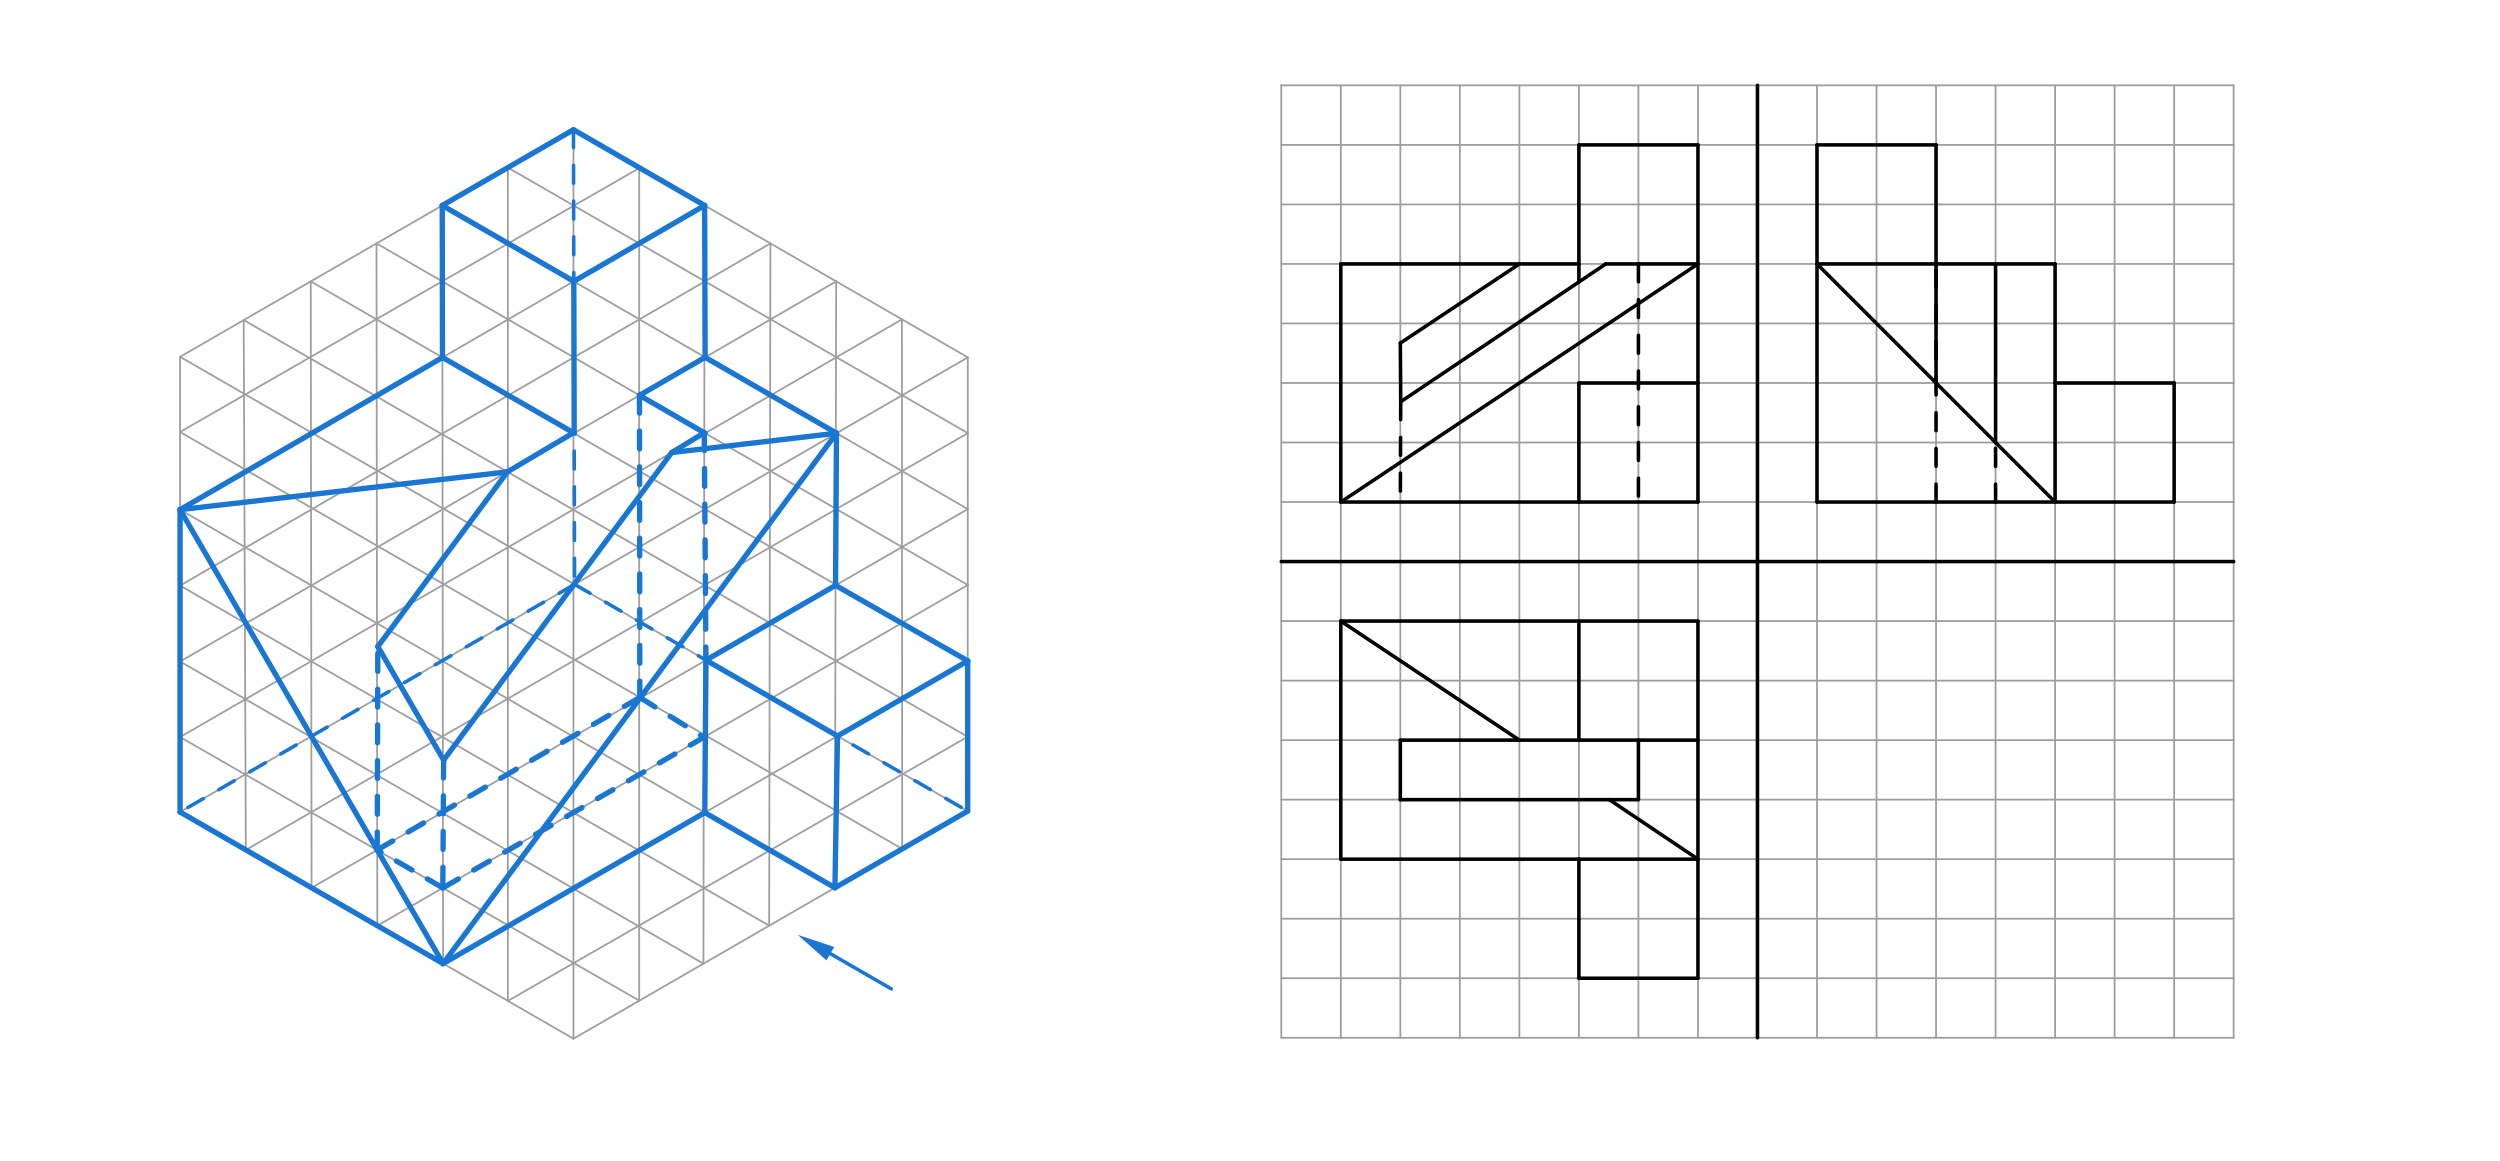 <svg xmlns="http://www.w3.org/2000/svg" class="svg--816" height="100%" preserveAspectRatio="xMidYMid meet" viewBox="0 0 1400 650" width="100%"><defs><marker id="marker-arrow" markerHeight="16" markerUnits="userSpaceOnUse" markerWidth="24" orient="auto-start-reverse" refX="24" refY="4" viewBox="0 0 24 8"><path d="M 0 0 L 24 4 L 0 8 z" stroke="inherit"></path></marker></defs><g class="aux-layer--949"></g><g class="main-layer--75a"><g class="element--733"><line stroke="#9E9E9E" stroke-dasharray="none" stroke-linecap="round" stroke-width="1" x1="100.837" x2="100.837" y1="199.825" y2="454.738"></line></g><g class="element--733"><line stroke="#9E9E9E" stroke-dasharray="none" stroke-linecap="round" stroke-width="1" x1="136.468" x2="137.66" y1="179.254" y2="475.998"></line></g><g class="element--733"><line stroke="#9E9E9E" stroke-dasharray="none" stroke-linecap="round" stroke-width="1" x1="174.019" x2="174.483" y1="157.574" y2="497.258"></line></g><g class="element--733"><line stroke="#9E9E9E" stroke-dasharray="none" stroke-linecap="round" stroke-width="1" x1="210.842" x2="211.307" y1="136.314" y2="518.518"></line></g><g class="element--733"><line stroke="#9E9E9E" stroke-dasharray="none" stroke-linecap="round" stroke-width="1" x1="247.665" x2="248.13" y1="115.054" y2="539.777"></line></g><g class="element--733"><line stroke="#9E9E9E" stroke-dasharray="none" stroke-linecap="round" stroke-width="1" x1="284.405" x2="284.405" y1="93.842" y2="560.713"></line></g><g class="element--733"><line stroke="#9E9E9E" stroke-dasharray="none" stroke-linecap="round" stroke-width="1" x1="321.133" x2="321.133" y1="72.637" y2="581.668"></line></g><g class="element--733"><line stroke="#9E9E9E" stroke-dasharray="none" stroke-linecap="round" stroke-width="1" x1="357.956" x2="357.956" y1="94.135" y2="560.336"></line></g><g class="element--733"><line stroke="#9E9E9E" stroke-dasharray="none" stroke-linecap="round" stroke-width="1" x1="394.602" x2="393.913" y1="115.054" y2="539.648"></line></g><g class="element--733"><line stroke="#9E9E9E" stroke-dasharray="none" stroke-linecap="round" stroke-width="1" x1="431.425" x2="430.737" y1="136.314" y2="518.388"></line></g><g class="element--733"><line stroke="#9E9E9E" stroke-dasharray="none" stroke-linecap="round" stroke-width="1" x1="468.248" x2="467.56" y1="157.574" y2="497.129"></line></g><g class="element--733"><line stroke="#9E9E9E" stroke-dasharray="none" stroke-linecap="round" stroke-width="1" x1="505.071" x2="505.218" y1="178.834" y2="475.386"></line></g><g class="element--733"><line stroke="#9E9E9E" stroke-dasharray="none" stroke-linecap="round" stroke-width="1" x1="541.978" x2="541.894" y1="200.142" y2="454.212"></line></g><g class="element--733"><line stroke="#9E9E9E" stroke-dasharray="none" stroke-linecap="round" stroke-width="1" x1="541.894" x2="321.133" y1="454.212" y2="581.668"></line></g><g class="element--733"><line stroke="#9E9E9E" stroke-dasharray="none" stroke-linecap="round" stroke-width="1" x1="321.133" x2="100.837" y1="581.668" y2="454.738"></line></g><g class="element--733"><line stroke="#9E9E9E" stroke-dasharray="none" stroke-linecap="round" stroke-width="1" x1="100.837" x2="321.133" y1="199.825" y2="72.637"></line></g><g class="element--733"><line stroke="#9E9E9E" stroke-dasharray="none" stroke-linecap="round" stroke-width="1" x1="321.133" x2="541.978" y1="72.637" y2="200.142"></line></g><g class="element--733"><line stroke="#9E9E9E" stroke-dasharray="none" stroke-linecap="round" stroke-width="1" x1="284.405" x2="541.978" y1="93.842" y2="242.565"></line></g><g class="element--733"><line stroke="#9E9E9E" stroke-dasharray="none" stroke-linecap="round" stroke-width="1" x1="247.665" x2="541.978" y1="115.054" y2="285.085"></line></g><g class="element--733"><line stroke="#9E9E9E" stroke-dasharray="none" stroke-linecap="round" stroke-width="1" x1="210.842" x2="541.978" y1="136.314" y2="327.604"></line></g><g class="element--733"><line stroke="#9E9E9E" stroke-dasharray="none" stroke-linecap="round" stroke-width="1" x1="174.019" x2="541.978" y1="157.574" y2="370.124"></line></g><g class="element--733"><line stroke="#9E9E9E" stroke-dasharray="none" stroke-linecap="round" stroke-width="1" x1="136.468" x2="541.894" y1="179.254" y2="412.583"></line></g><g class="element--733"><line stroke="#9E9E9E" stroke-dasharray="none" stroke-linecap="round" stroke-width="1" x1="100.837" x2="541.894" y1="199.825" y2="454.212"></line></g><g class="element--733"><line stroke="#9E9E9E" stroke-dasharray="none" stroke-linecap="round" stroke-width="1" x1="100.837" x2="505.218" y1="241.917" y2="475.386"></line></g><g class="element--733"><line stroke="#9E9E9E" stroke-dasharray="none" stroke-linecap="round" stroke-width="1" x1="100.837" x2="467.56" y1="285.401" y2="497.129"></line></g><g class="element--733"><line stroke="#9E9E9E" stroke-dasharray="none" stroke-linecap="round" stroke-width="1" x1="100.837" x2="430.737" y1="327.921" y2="518.388"></line></g><g class="element--733"><line stroke="#9E9E9E" stroke-dasharray="none" stroke-linecap="round" stroke-width="1" x1="100.837" x2="393.913" y1="370.441" y2="539.648"></line></g><g class="element--733"><line stroke="#9E9E9E" stroke-dasharray="none" stroke-linecap="round" stroke-width="1" x1="100.837" x2="357.956" y1="412.76" y2="560.336"></line></g><g class="element--733"><line stroke="#9E9E9E" stroke-dasharray="none" stroke-linecap="round" stroke-width="1" x1="100.837" x2="357.956" y1="241.917" y2="94.135"></line></g><g class="element--733"><line stroke="#9E9E9E" stroke-dasharray="none" stroke-linecap="round" stroke-width="1" x1="100.837" x2="394.602" y1="285.401" y2="115.054"></line></g><g class="element--733"><line stroke="#9E9E9E" stroke-dasharray="none" stroke-linecap="round" stroke-width="1" x1="100.837" x2="431.425" y1="327.921" y2="136.314"></line></g><g class="element--733"><line stroke="#9E9E9E" stroke-dasharray="none" stroke-linecap="round" stroke-width="1" x1="100.837" x2="468.248" y1="370.441" y2="157.574"></line></g><g class="element--733"><line stroke="#9E9E9E" stroke-dasharray="none" stroke-linecap="round" stroke-width="1" x1="100.837" x2="505.071" y1="412.76" y2="178.834"></line></g><g class="element--733"><line stroke="#9E9E9E" stroke-dasharray="none" stroke-linecap="round" stroke-width="1" x1="100.837" x2="541.978" y1="454.738" y2="200.142"></line></g><g class="element--733"><line stroke="#9E9E9E" stroke-dasharray="none" stroke-linecap="round" stroke-width="1" x1="137.66" x2="541.964" y1="475.955" y2="242.557"></line></g><g class="element--733"><line stroke="#9E9E9E" stroke-dasharray="none" stroke-linecap="round" stroke-width="1" x1="174.483" x2="541.95" y1="497.171" y2="285.069"></line></g><g class="element--733"><line stroke="#9E9E9E" stroke-dasharray="none" stroke-linecap="round" stroke-width="1" x1="211.306" x2="541.936" y1="518.388" y2="327.58"></line></g><g class="element--733"><line stroke="#9E9E9E" stroke-dasharray="none" stroke-linecap="round" stroke-width="1" x1="248.129" x2="541.922" y1="539.605" y2="370.092"></line></g><g class="element--733"><line stroke="#9E9E9E" stroke-dasharray="none" stroke-linecap="round" stroke-width="1" x1="284.405" x2="541.894" y1="560.506" y2="412.583"></line></g><g class="element--733"><line stroke="#1976D2" stroke-dasharray="10" stroke-linecap="round" stroke-width="2" x1="321.133" x2="321.752" y1="72.637" y2="327.241"></line></g><g class="element--733"><line stroke="#1976D2" stroke-dasharray="10" stroke-linecap="round" stroke-width="2" x1="321.752" x2="100.837" y1="327.241" y2="454.738"></line></g><g class="element--733"><line stroke="#1976D2" stroke-dasharray="10" stroke-linecap="round" stroke-width="2" x1="321.752" x2="541.894" y1="327.241" y2="454.212"></line></g><g class="element--733"><line stroke="#9E9E9E" stroke-dasharray="none" stroke-linecap="round" stroke-width="1" x1="717.518" x2="1250.85" y1="581.139" y2="581.139"></line></g><g class="element--733"><line stroke="#9E9E9E" stroke-dasharray="none" stroke-linecap="round" stroke-width="1" x1="717.518" x2="1250.85" y1="547.806" y2="547.806"></line></g><g class="element--733"><line stroke="#9E9E9E" stroke-dasharray="none" stroke-linecap="round" stroke-width="1" x1="717.518" x2="1250.85" y1="514.472" y2="514.472"></line></g><g class="element--733"><line stroke="#9E9E9E" stroke-dasharray="none" stroke-linecap="round" stroke-width="1" x1="717.518" x2="1250.85" y1="481.139" y2="481.139"></line></g><g class="element--733"><line stroke="#9E9E9E" stroke-dasharray="none" stroke-linecap="round" stroke-width="1" x1="717.518" x2="1250.85" y1="447.806" y2="447.806"></line></g><g class="element--733"><line stroke="#9E9E9E" stroke-dasharray="none" stroke-linecap="round" stroke-width="1" x1="717.518" x2="1250.85" y1="414.472" y2="414.472"></line></g><g class="element--733"><line stroke="#9E9E9E" stroke-dasharray="none" stroke-linecap="round" stroke-width="1" x1="717.518" x2="1250.85" y1="381.139" y2="381.139"></line></g><g class="element--733"><line stroke="#9E9E9E" stroke-dasharray="none" stroke-linecap="round" stroke-width="1" x1="717.518" x2="1250.85" y1="347.806" y2="347.806"></line></g><g class="element--733"><line stroke="#9E9E9E" stroke-dasharray="none" stroke-linecap="round" stroke-width="1" x1="717.518" x2="1250.85" y1="314.472" y2="314.472"></line></g><g class="element--733"><line stroke="#9E9E9E" stroke-dasharray="none" stroke-linecap="round" stroke-width="1" x1="717.518" x2="1250.85" y1="281.139" y2="281.139"></line></g><g class="element--733"><line stroke="#9E9E9E" stroke-dasharray="none" stroke-linecap="round" stroke-width="1" x1="717.518" x2="1250.85" y1="247.806" y2="247.806"></line></g><g class="element--733"><line stroke="#9E9E9E" stroke-dasharray="none" stroke-linecap="round" stroke-width="1" x1="717.518" x2="1250.85" y1="214.472" y2="214.472"></line></g><g class="element--733"><line stroke="#9E9E9E" stroke-dasharray="none" stroke-linecap="round" stroke-width="1" x1="717.518" x2="1250.85" y1="181.139" y2="181.139"></line></g><g class="element--733"><line stroke="#9E9E9E" stroke-dasharray="none" stroke-linecap="round" stroke-width="1" x1="717.518" x2="1250.85" y1="147.806" y2="147.806"></line></g><g class="element--733"><line stroke="#9E9E9E" stroke-dasharray="none" stroke-linecap="round" stroke-width="1" x1="717.518" x2="1250.85" y1="114.472" y2="114.472"></line></g><g class="element--733"><line stroke="#9E9E9E" stroke-dasharray="none" stroke-linecap="round" stroke-width="1" x1="717.518" x2="1250.85" y1="81.139" y2="81.139"></line></g><g class="element--733"><line stroke="#9E9E9E" stroke-dasharray="none" stroke-linecap="round" stroke-width="1" x1="717.518" x2="1250.85" y1="47.806" y2="47.806"></line></g><g class="element--733"><line stroke="#9E9E9E" stroke-dasharray="none" stroke-linecap="round" stroke-width="1" x1="750.851" x2="750.851" y1="47.806" y2="581.139"></line></g><g class="element--733"><line stroke="#9E9E9E" stroke-dasharray="none" stroke-linecap="round" stroke-width="1" x1="717.518" x2="717.518" y1="47.806" y2="581.139"></line></g><g class="element--733"><line stroke="#9E9E9E" stroke-dasharray="none" stroke-linecap="round" stroke-width="1" x1="784.184" x2="784.184" y1="47.806" y2="581.139"></line></g><g class="element--733"><line stroke="#9E9E9E" stroke-dasharray="none" stroke-linecap="round" stroke-width="1" x1="817.518" x2="817.518" y1="47.806" y2="581.139"></line></g><g class="element--733"><line stroke="#9E9E9E" stroke-dasharray="none" stroke-linecap="round" stroke-width="1" x1="850.851" x2="850.851" y1="47.806" y2="581.139"></line></g><g class="element--733"><line stroke="#9E9E9E" stroke-dasharray="none" stroke-linecap="round" stroke-width="1" x1="884.184" x2="884.184" y1="47.806" y2="581.139"></line></g><g class="element--733"><line stroke="#9E9E9E" stroke-dasharray="none" stroke-linecap="round" stroke-width="1" x1="917.517" x2="917.517" y1="47.806" y2="581.139"></line></g><g class="element--733"><line stroke="#9E9E9E" stroke-dasharray="none" stroke-linecap="round" stroke-width="1" x1="950.85" x2="950.85" y1="47.806" y2="581.139"></line></g><g class="element--733"><line stroke="#9E9E9E" stroke-dasharray="none" stroke-linecap="round" stroke-width="1" x1="984.183" x2="984.184" y1="47.806" y2="581.139"></line></g><g class="element--733"><line stroke="#9E9E9E" stroke-dasharray="none" stroke-linecap="round" stroke-width="1" x1="1017.517" x2="1017.517" y1="47.806" y2="581.139"></line></g><g class="element--733"><line stroke="#9E9E9E" stroke-dasharray="none" stroke-linecap="round" stroke-width="1" x1="1050.85" x2="1050.85" y1="47.806" y2="581.139"></line></g><g class="element--733"><line stroke="#9E9E9E" stroke-dasharray="none" stroke-linecap="round" stroke-width="1" x1="1084.183" x2="1084.183" y1="47.806" y2="581.139"></line></g><g class="element--733"><line stroke="#9E9E9E" stroke-dasharray="none" stroke-linecap="round" stroke-width="1" x1="1117.517" x2="1117.517" y1="47.806" y2="581.139"></line></g><g class="element--733"><line stroke="#9E9E9E" stroke-dasharray="none" stroke-linecap="round" stroke-width="1" x1="1150.85" x2="1150.85" y1="47.806" y2="581.139"></line></g><g class="element--733"><line stroke="#9E9E9E" stroke-dasharray="none" stroke-linecap="round" stroke-width="1" x1="1184.183" x2="1184.183" y1="47.806" y2="581.139"></line></g><g class="element--733"><line stroke="#9E9E9E" stroke-dasharray="none" stroke-linecap="round" stroke-width="1" x1="1217.517" x2="1217.517" y1="47.806" y2="581.139"></line></g><g class="element--733"><line stroke="#9E9E9E" stroke-dasharray="none" stroke-linecap="round" stroke-width="1" x1="1250.85" x2="1250.85" y1="47.806" y2="581.139"></line></g><g class="element--733"><line stroke="#000000" stroke-dasharray="none" stroke-linecap="round" stroke-width="2" x1="984.183" x2="984.184" y1="47.806" y2="581.139"></line></g><g class="element--733"><line stroke="#000000" stroke-dasharray="none" stroke-linecap="round" stroke-width="2" x1="717.518" x2="1250.85" y1="314.472" y2="314.472"></line></g><g class="element--733"><line stroke="#1976D2" stroke-dasharray="none" stroke-linecap="round" stroke-width="2" x1="499.111" x2="464.99" y1="553.764" y2="534.064"></line><path d="M446.804,523.564 l21,4.375 l0,-8.75 z" fill="#1976D2" stroke="#1976D2" stroke-width="0" transform="rotate(30, 446.804, 523.564)"></path></g><g class="element--733"><line stroke="#1976D2" stroke-dasharray="none" stroke-linecap="round" stroke-width="3" x1="541.894" x2="467.56" y1="454.212" y2="497.129"></line></g><g class="element--733"><line stroke="#1976D2" stroke-dasharray="none" stroke-linecap="round" stroke-width="3" x1="467.56" x2="394.677" y1="497.129" y2="455.05"></line></g><g class="element--733"><line stroke="#1976D2" stroke-dasharray="none" stroke-linecap="round" stroke-width="3" x1="394.677" x2="395.347" y1="455.05" y2="369.688"></line></g><g class="element--733"><line stroke="#1976D2" stroke-dasharray="none" stroke-linecap="round" stroke-width="3" x1="395.347" x2="468.998" y1="369.688" y2="412.168"></line></g><g class="element--733"><line stroke="#1976D2" stroke-dasharray="none" stroke-linecap="round" stroke-width="3" x1="468.998" x2="467.56" y1="412.168" y2="497.129"></line></g><g class="element--733"><line stroke="#1976D2" stroke-dasharray="none" stroke-linecap="round" stroke-width="3" x1="395.347" x2="468.313" y1="369.688" y2="327.572"></line></g><g class="element--733"><line stroke="#1976D2" stroke-dasharray="none" stroke-linecap="round" stroke-width="3" x1="467.903" x2="541.922" y1="327.809" y2="370.092"></line></g><g class="element--733"><line stroke="#1976D2" stroke-dasharray="none" stroke-linecap="round" stroke-width="3" x1="541.922" x2="468.998" y1="370.092" y2="412.168"></line></g><g class="element--733"><line stroke="#1976D2" stroke-dasharray="none" stroke-linecap="round" stroke-width="3" x1="541.922" x2="541.894" y1="370.092" y2="454.212"></line></g><g class="element--733"><line stroke="#1976D2" stroke-dasharray="none" stroke-linecap="round" stroke-width="3" x1="467.903" x2="468.425" y1="327.809" y2="242.592"></line></g><g class="element--733"><line stroke="#1976D2" stroke-dasharray="none" stroke-linecap="round" stroke-width="3" x1="468.425" x2="394.861" y1="242.592" y2="200.092"></line></g><g class="element--733"><line stroke="#1976D2" stroke-dasharray="none" stroke-linecap="round" stroke-width="3" x1="394.861" x2="394.602" y1="200.092" y2="115.054"></line></g><g class="element--733"><line stroke="#1976D2" stroke-dasharray="none" stroke-linecap="round" stroke-width="3" x1="394.602" x2="321.133" y1="115.054" y2="72.637"></line></g><g class="element--733"><line stroke="#1976D2" stroke-dasharray="none" stroke-linecap="round" stroke-width="3" x1="321.133" x2="247.665" y1="72.637" y2="115.054"></line></g><g class="element--733"><line stroke="#1976D2" stroke-dasharray="none" stroke-linecap="round" stroke-width="3" x1="247.665" x2="321.34" y1="115.054" y2="157.537"></line></g><g class="element--733"><line stroke="#1976D2" stroke-dasharray="none" stroke-linecap="round" stroke-width="3" x1="321.34" x2="394.602" y1="157.537" y2="115.054"></line></g><g class="element--733"><line stroke="#1976D2" stroke-dasharray="none" stroke-linecap="round" stroke-width="3" x1="321.34" x2="321.546" y1="157.537" y2="242.569"></line></g><g class="element--733"><line stroke="#1976D2" stroke-dasharray="none" stroke-linecap="round" stroke-width="3" x1="358.107" x2="394.861" y1="221.386" y2="200.092"></line></g><g class="element--733"><line stroke="#1976D2" stroke-dasharray="none" stroke-linecap="round" stroke-width="3" x1="247.665" x2="247.789" y1="115.054" y2="200.187"></line></g><g class="element--733"><line stroke="#1976D2" stroke-dasharray="none" stroke-linecap="round" stroke-width="3" x1="247.789" x2="321.546" y1="200.187" y2="242.569"></line></g><g class="element--733"><line stroke="#1976D2" stroke-dasharray="none" stroke-linecap="round" stroke-width="3" x1="321.133" x2="284.139" y1="242.331" y2="264.241"></line></g><g class="element--733"><line stroke="#1976D2" stroke-dasharray="none" stroke-linecap="round" stroke-width="3" x1="247.789" x2="100.837" y1="200.187" y2="285.401"></line></g><g class="element--733"><line stroke="#1976D2" stroke-dasharray="none" stroke-linecap="round" stroke-width="3" x1="100.837" x2="100.837" y1="285.401" y2="454.738"></line></g><g class="element--733"><line stroke="#1976D2" stroke-dasharray="none" stroke-linecap="round" stroke-width="3" x1="100.837" x2="248.129" y1="454.738" y2="539.605"></line></g><g class="element--733"><line stroke="#1976D2" stroke-dasharray="none" stroke-linecap="round" stroke-width="3" x1="248.129" x2="394.677" y1="539.605" y2="455.05"></line></g><g class="element--733"><line stroke="#1976D2" stroke-dasharray="none" stroke-linecap="round" stroke-width="3" x1="100.837" x2="284.139" y1="285.401" y2="264.241"></line></g><g class="element--733"><line stroke="#1976D2" stroke-dasharray="none" stroke-linecap="round" stroke-width="3" x1="358.107" x2="394.855" y1="221.386" y2="242.615"></line></g><g class="element--733"><line stroke="#1976D2" stroke-dasharray="none" stroke-linecap="round" stroke-width="3" x1="394.395" x2="376.166" y1="242.349" y2="253.43"></line></g><g class="element--733"><line stroke="#1976D2" stroke-dasharray="none" stroke-linecap="round" stroke-width="3" x1="376.166" x2="468.425" y1="253.43" y2="242.592"></line></g><g class="element--733"><line stroke="#1976D2" stroke-dasharray="none" stroke-linecap="round" stroke-width="3" x1="468.425" x2="248.129" y1="242.592" y2="539.605"></line></g><g class="element--733"><line stroke="#1976D2" stroke-dasharray="none" stroke-linecap="round" stroke-width="3" x1="100.837" x2="248.129" y1="285.401" y2="539.605"></line></g><g class="element--733"><line stroke="#1976D2" stroke-dasharray="none" stroke-linecap="round" stroke-width="3" x1="376.166" x2="248.427" y1="253.43" y2="425.654"></line></g><g class="element--733"><line stroke="#1976D2" stroke-dasharray="none" stroke-linecap="round" stroke-width="3" x1="248.427" x2="211.582" y1="425.654" y2="362.066"></line></g><g class="element--733"><line stroke="#1976D2" stroke-dasharray="none" stroke-linecap="round" stroke-width="3" x1="211.582" x2="284.139" y1="362.066" y2="264.241"></line></g><g class="element--733"><line stroke="#1976D2" stroke-dasharray="10" stroke-linecap="round" stroke-width="3" x1="248.427" x2="247.988" y1="425.654" y2="497.219"></line></g><g class="element--733"><line stroke="#1976D2" stroke-dasharray="10" stroke-linecap="round" stroke-width="3" x1="247.988" x2="211.247" y1="497.219" y2="475.951"></line></g><g class="element--733"><line stroke="#1976D2" stroke-dasharray="10" stroke-linecap="round" stroke-width="3" x1="211.247" x2="211.582" y1="475.951" y2="362.066"></line></g><g class="element--733"><line stroke="#1976D2" stroke-dasharray="10" stroke-linecap="round" stroke-width="3" x1="394.395" x2="395.347" y1="242.349" y2="369.688"></line></g><g class="element--733"><line stroke="#1976D2" stroke-dasharray="10" stroke-linecap="round" stroke-width="3" x1="358.107" x2="358.294" y1="221.386" y2="391.075"></line></g><g class="element--733"><line stroke="#1976D2" stroke-dasharray="10" stroke-linecap="round" stroke-width="3" x1="211.247" x2="358.293" y1="475.951" y2="390.559"></line></g><g class="element--733"><line stroke="#1976D2" stroke-dasharray="10" stroke-linecap="round" stroke-width="3" x1="247.988" x2="395.012" y1="497.219" y2="412.371"></line></g><g class="element--733"><line stroke="#1976D2" stroke-dasharray="10" stroke-linecap="round" stroke-width="3" x1="358.293" x2="394.119" y1="390.559" y2="412.886"></line></g><g class="element--733"><line stroke="#000000" stroke-dasharray="none" stroke-linecap="round" stroke-width="2" x1="950.85" x2="750.851" y1="281.139" y2="281.139"></line></g><g class="element--733"><line stroke="#000000" stroke-dasharray="none" stroke-linecap="round" stroke-width="2" x1="750.851" x2="750.851" y1="281.139" y2="147.806"></line></g><g class="element--733"><line stroke="#000000" stroke-dasharray="none" stroke-linecap="round" stroke-width="2" x1="750.851" x2="884.184" y1="147.806" y2="147.806"></line></g><g class="element--733"><line stroke="#000000" stroke-dasharray="none" stroke-linecap="round" stroke-width="2" x1="884.184" x2="884.184" y1="147.806" y2="81.139"></line></g><g class="element--733"><line stroke="#000000" stroke-dasharray="none" stroke-linecap="round" stroke-width="2" x1="884.184" x2="950.85" y1="81.139" y2="81.139"></line></g><g class="element--733"><line stroke="#000000" stroke-dasharray="none" stroke-linecap="round" stroke-width="2" x1="950.85" x2="950.85" y1="81.139" y2="281.139"></line></g><g class="element--733"><line stroke="#000000" stroke-dasharray="none" stroke-linecap="round" stroke-width="2" x1="950.85" x2="884.184" y1="214.472" y2="214.472"></line></g><g class="element--733"><line stroke="#000000" stroke-dasharray="none" stroke-linecap="round" stroke-width="2" x1="884.184" x2="884.184" y1="214.472" y2="281.139"></line></g><g class="element--733"><line stroke="#000000" stroke-dasharray="none" stroke-linecap="round" stroke-width="2" x1="950.85" x2="750.851" y1="147.806" y2="281.139"></line></g><g class="element--733"><line stroke="#000000" stroke-dasharray="none" stroke-linecap="round" stroke-width="2" x1="950.85" x2="917.517" y1="147.806" y2="147.806"></line></g><g class="element--733"><line stroke="#000000" stroke-dasharray="none" stroke-linecap="round" stroke-width="2" x1="917.517" x2="899.2" y1="147.806" y2="147.806"></line></g><g class="element--733"><line stroke="#000000" stroke-dasharray="none" stroke-linecap="round" stroke-width="2" x1="899.2" x2="784.402" y1="147.806" y2="224.979"></line></g><g class="element--733"><line stroke="#000000" stroke-dasharray="none" stroke-linecap="round" stroke-width="2" x1="784.402" x2="784.184" y1="224.979" y2="192.125"></line></g><g class="element--733"><line stroke="#000000" stroke-dasharray="none" stroke-linecap="round" stroke-width="2" x1="784.184" x2="850.851" y1="192.125" y2="147.806"></line></g><g class="element--733"><line stroke="#000000" stroke-dasharray="none" stroke-linecap="round" stroke-width="2" x1="884.184" x2="884.184" y1="147.806" y2="157.9"></line></g><g class="element--733"><line stroke="#000000" stroke-dasharray="10" stroke-linecap="round" stroke-width="2" x1="917.517" x2="917.517" y1="147.806" y2="281.139"></line></g><g class="element--733"><line stroke="#000000" stroke-dasharray="10" stroke-linecap="round" stroke-width="2" x1="784.402" x2="784.184" y1="224.979" y2="281.139"></line></g><g class="element--733"><line stroke="#000000" stroke-dasharray="none" stroke-linecap="round" stroke-width="2" x1="750.851" x2="950.85" y1="347.806" y2="347.806"></line></g><g class="element--733"><line stroke="#000000" stroke-dasharray="none" stroke-linecap="round" stroke-width="2" x1="950.85" x2="950.85" y1="347.806" y2="547.806"></line></g><g class="element--733"><line stroke="#000000" stroke-dasharray="none" stroke-linecap="round" stroke-width="2" x1="950.85" x2="884.184" y1="547.806" y2="547.806"></line></g><g class="element--733"><line stroke="#000000" stroke-dasharray="none" stroke-linecap="round" stroke-width="2" x1="884.184" x2="884.184" y1="547.806" y2="481.139"></line></g><g class="element--733"><line stroke="#000000" stroke-dasharray="none" stroke-linecap="round" stroke-width="2" x1="884.184" x2="750.851" y1="481.139" y2="481.139"></line></g><g class="element--733"><line stroke="#000000" stroke-dasharray="none" stroke-linecap="round" stroke-width="2" x1="750.851" x2="750.851" y1="481.139" y2="347.806"></line></g><g class="element--733"><line stroke="#000000" stroke-dasharray="none" stroke-linecap="round" stroke-width="2" x1="884.184" x2="884.184" y1="347.806" y2="414.472"></line></g><g class="element--733"><line stroke="#000000" stroke-dasharray="none" stroke-linecap="round" stroke-width="2" x1="884.184" x2="950.85" y1="414.472" y2="414.472"></line></g><g class="element--733"><line stroke="#000000" stroke-dasharray="none" stroke-linecap="round" stroke-width="2" x1="917.517" x2="917.517" y1="414.472" y2="447.806"></line></g><g class="element--733"><line stroke="#000000" stroke-dasharray="none" stroke-linecap="round" stroke-width="2" x1="917.517" x2="901.2" y1="447.806" y2="447.806"></line></g><g class="element--733"><line stroke="#000000" stroke-dasharray="none" stroke-linecap="round" stroke-width="2" x1="901.2" x2="950.85" y1="447.806" y2="481.139"></line></g><g class="element--733"><line stroke="#000000" stroke-dasharray="none" stroke-linecap="round" stroke-width="2" x1="950.85" x2="884.184" y1="481.139" y2="481.139"></line></g><g class="element--733"><line stroke="#000000" stroke-dasharray="none" stroke-linecap="round" stroke-width="2" x1="784.184" x2="901.2" y1="447.806" y2="447.806"></line></g><g class="element--733"><line stroke="#000000" stroke-dasharray="none" stroke-linecap="round" stroke-width="2" x1="784.184" x2="784.184" y1="447.806" y2="414.472"></line></g><g class="element--733"><line stroke="#000000" stroke-dasharray="none" stroke-linecap="round" stroke-width="2" x1="784.184" x2="884.184" y1="414.472" y2="414.472"></line></g><g class="element--733"><line stroke="#000000" stroke-dasharray="none" stroke-linecap="round" stroke-width="2" x1="850.851" x2="750.851" y1="414.472" y2="347.806"></line></g><g class="element--733"><line stroke="#000000" stroke-dasharray="none" stroke-linecap="round" stroke-width="2" x1="1017.517" x2="1217.517" y1="281.139" y2="281.139"></line></g><g class="element--733"><line stroke="#000000" stroke-dasharray="none" stroke-linecap="round" stroke-width="2" x1="1217.517" x2="1217.517" y1="281.139" y2="214.472"></line></g><g class="element--733"><line stroke="#000000" stroke-dasharray="none" stroke-linecap="round" stroke-width="2" x1="1217.517" x2="1150.85" y1="214.472" y2="214.472"></line></g><g class="element--733"><line stroke="#000000" stroke-dasharray="none" stroke-linecap="round" stroke-width="2" x1="1150.85" x2="1150.85" y1="214.472" y2="281.139"></line></g><g class="element--733"><line stroke="#000000" stroke-dasharray="none" stroke-linecap="round" stroke-width="2" x1="1150.85" x2="1150.85" y1="214.472" y2="147.806"></line></g><g class="element--733"><line stroke="#000000" stroke-dasharray="none" stroke-linecap="round" stroke-width="2" x1="1017.517" x2="1017.517" y1="281.139" y2="81.139"></line></g><g class="element--733"><line stroke="#000000" stroke-dasharray="none" stroke-linecap="round" stroke-width="2" x1="1017.517" x2="1084.183" y1="81.139" y2="81.139"></line></g><g class="element--733"><line stroke="#000000" stroke-dasharray="none" stroke-linecap="round" stroke-width="2" x1="1084.183" x2="1084.183" y1="81.139" y2="147.806"></line></g><g class="element--733"><line stroke="#000000" stroke-dasharray="none" stroke-linecap="round" stroke-width="2" x1="1084.183" x2="1017.517" y1="147.806" y2="147.806"></line></g><g class="element--733"><line stroke="#000000" stroke-dasharray="none" stroke-linecap="round" stroke-width="2" x1="1017.517" x2="1150.85" y1="147.806" y2="281.139"></line></g><g class="element--733"><line stroke="#000000" stroke-dasharray="none" stroke-linecap="round" stroke-width="2" x1="1150.85" x2="1084.183" y1="147.806" y2="147.806"></line></g><g class="element--733"><line stroke="#000000" stroke-dasharray="none" stroke-linecap="round" stroke-width="2" x1="1117.517" x2="1117.517" y1="147.806" y2="247.806"></line></g><g class="element--733"><line stroke="#000000" stroke-dasharray="10" stroke-linecap="round" stroke-width="2" x1="1117.517" x2="1117.517" y1="281.139" y2="247.806"></line></g><g class="element--733"><line stroke="#000000" stroke-dasharray="10" stroke-linecap="round" stroke-width="2" x1="1084.183" x2="1084.183" y1="281.139" y2="147.806"></line></g><g class="element--733"><line stroke="#000000" stroke-dasharray="none" stroke-linecap="round" stroke-width="2" x1="1084.183" x2="1084.183" y1="214.472" y2="147.806"></line></g></g><g class="snaps-layer--ac6"></g><g class="temp-layer--52d"></g></svg>